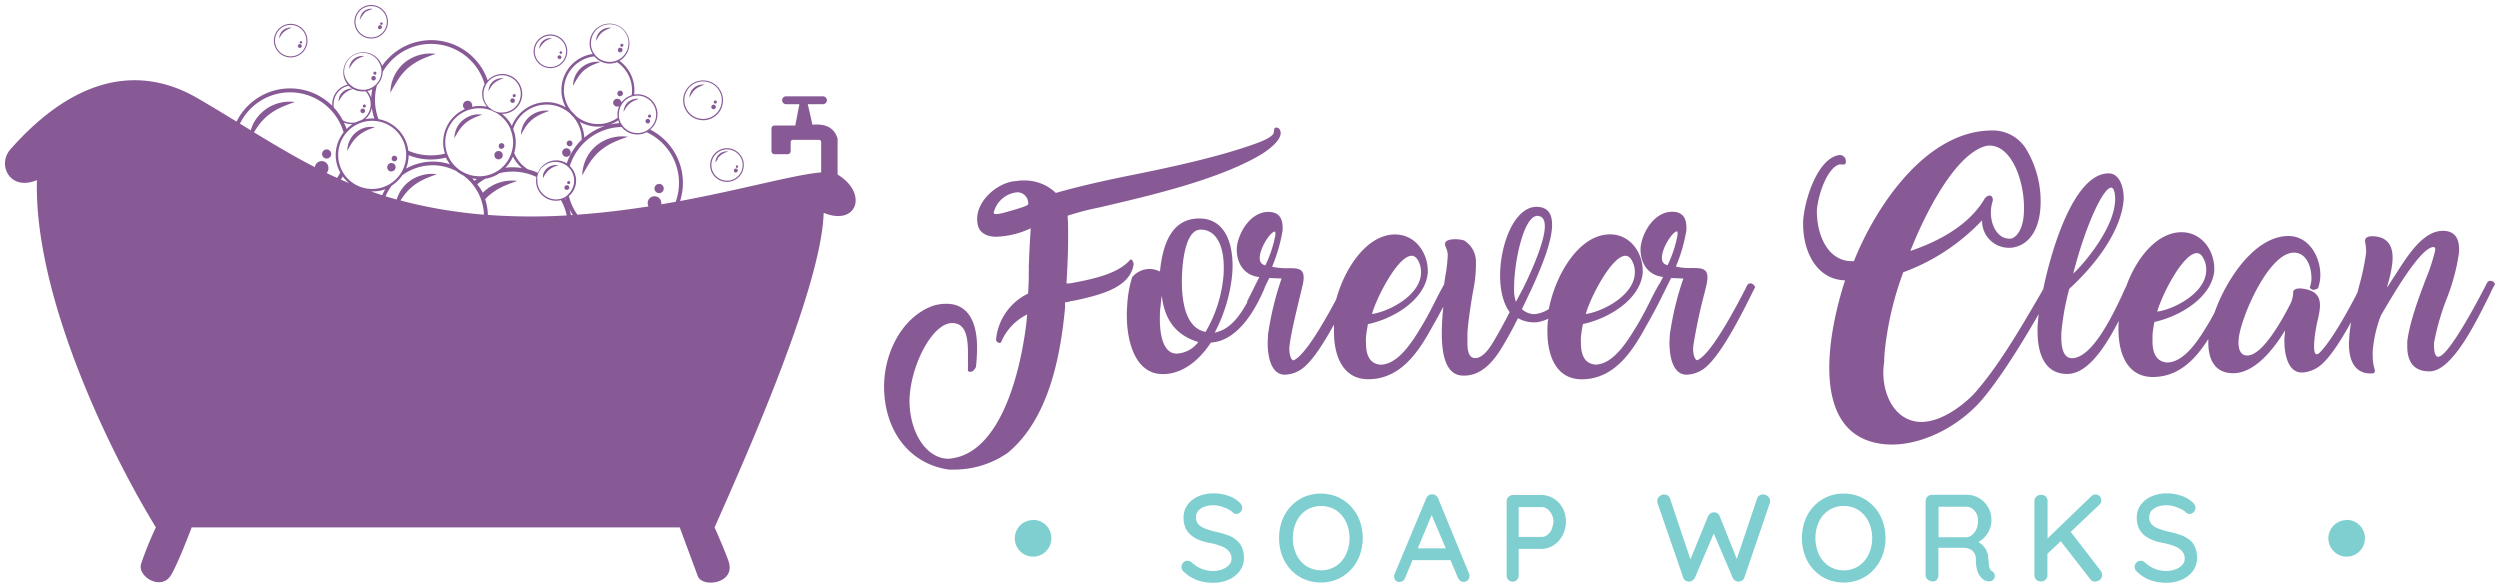 <svg viewBox="0 0 502 118" xmlns="http://www.w3.org/2000/svg" data-name="Layer 1" id="Layer_1"><defs><style>.cls-1{fill:#7fcfd0;}.cls-2{fill:#875a96;}</style></defs><path d="M400,114.69a1,1,0,0,1-.45-.5,3.58,3.58,0,0,1-.18-.83c0-.34-.09-.77-.14-1.28a3.5,3.5,0,0,0-.36-1.55,3.78,3.78,0,0,0-.91-1.19,3.31,3.31,0,0,0-.72-.5,4.36,4.36,0,0,0,1.17-.86,5.28,5.28,0,0,0,1.07-1.6,4.8,4.8,0,0,0,.4-1.9,5.06,5.06,0,0,0-.69-2.65,5,5,0,0,0-1.8-1.81,4.72,4.72,0,0,0-2.46-.66h-7a1.25,1.25,0,0,0-.9.36,1.24,1.24,0,0,0-.37.91v14.85a1.11,1.11,0,0,0,.45.91,1.62,1.62,0,0,0,1,.36,1,1,0,0,0,.82-.36,1.37,1.37,0,0,0,.3-.91V110h4.92a3.81,3.81,0,0,1,1.05.14,2.28,2.28,0,0,1,.82.42,2.08,2.08,0,0,1,.55.74,2.61,2.61,0,0,1,.19,1.06,7.93,7.93,0,0,0,.25,2.17,3.44,3.44,0,0,0,.66,1.27,3.64,3.64,0,0,0,.81.71,1.92,1.92,0,0,0,.6.19,1.56,1.56,0,0,0,.68,0,1,1,0,0,0,.56-.38,1,1,0,0,0,.21-.9A1.08,1.08,0,0,0,400,114.69Zm-3.14-8.45a3.27,3.27,0,0,1-.87,1.18,1.85,1.85,0,0,1-1.11.46h-5.62v-6.13h5.55a2.14,2.14,0,0,1,1.67.8,2.9,2.9,0,0,1,.71,2A4.11,4.11,0,0,1,396.87,106.24Zm-20.61-4.54a8.17,8.17,0,0,0-2.67-1.91,8.38,8.38,0,0,0-3.39-.68,8.26,8.26,0,0,0-3.35.68,8,8,0,0,0-2.67,1.91,8.34,8.34,0,0,0-1.74,2.84,10.43,10.43,0,0,0,0,7,8.38,8.38,0,0,0,1.74,2.85,8.08,8.08,0,0,0,2.67,1.9,8.26,8.26,0,0,0,3.35.68,8.38,8.38,0,0,0,3.39-.68,8.29,8.29,0,0,0,2.67-1.9,8.73,8.73,0,0,0,1.75-2.85,10.27,10.27,0,0,0,0-7A8.68,8.68,0,0,0,376.26,101.7Zm-1.05,9.66a5.68,5.68,0,0,1-2,2.31,5.37,5.37,0,0,1-3,.85,5.28,5.28,0,0,1-2.95-.85,5.61,5.61,0,0,1-2-2.31,8,8,0,0,1,0-6.62,5.65,5.65,0,0,1,2-2.3,5.28,5.28,0,0,1,2.95-.84,5.36,5.36,0,0,1,3,.84,5.68,5.68,0,0,1,2,2.31,7.75,7.75,0,0,1,0,6.61Zm40.6-4.56,5.78-5.48a1.13,1.13,0,0,0,.37-.82,1.27,1.27,0,0,0-.32-.82,1,1,0,0,0-.82-.39,1.31,1.31,0,0,0-1,.47l-8.66,8.36v-7.49a1.25,1.25,0,0,0-.34-.91,1.24,1.24,0,0,0-.92-.36,1.34,1.34,0,0,0-1,.36,1.21,1.21,0,0,0-.38.91v14.85a1.23,1.23,0,0,0,.36.91,1.28,1.28,0,0,0,.94.36,1.25,1.25,0,0,0,.94-.36,1.32,1.32,0,0,0,.37-.91V111.2l2.68-2.53,5.93,7.63a1.07,1.07,0,0,0,.92.48,1.58,1.58,0,0,0,1-.35,1.15,1.15,0,0,0,.44-1,1.39,1.39,0,0,0-.3-.86Zm23.88,1.62a6.32,6.32,0,0,0-1.83-1,21.83,21.83,0,0,0-2.45-.67,16.18,16.18,0,0,1-2-.61,3.41,3.41,0,0,1-1.36-.88,2,2,0,0,1-.48-1.39,2,2,0,0,1,.42-1.26,2.8,2.8,0,0,1,1.22-.84,5.17,5.17,0,0,1,1.91-.31,5.06,5.06,0,0,1,1.45.22,8.68,8.68,0,0,1,1.43.56,3.63,3.63,0,0,1,1.07.76,1,1,0,0,0,.6.2,1.11,1.11,0,0,0,.83-.39,1.2,1.2,0,0,0,.36-.83,1.51,1.51,0,0,0-.59-1.12,5.93,5.93,0,0,0-2.22-1.3,8.5,8.5,0,0,0-2.93-.49,7.59,7.59,0,0,0-3.08.6,5.16,5.16,0,0,0-2.16,1.69,4.26,4.26,0,0,0-.8,2.61,4.79,4.79,0,0,0,.37,2,4.15,4.15,0,0,0,1.07,1.45,5.91,5.91,0,0,0,1.68,1,11.68,11.68,0,0,0,2.22.62,12.57,12.57,0,0,1,2.3.66,3.7,3.7,0,0,1,1.47,1,2.16,2.16,0,0,1,.51,1.48,1.81,1.81,0,0,1-.5,1.26,3.28,3.28,0,0,1-1.33.87,4.87,4.87,0,0,1-1.82.33,6.06,6.06,0,0,1-2.43-.45,7,7,0,0,1-2-1.32,1.21,1.21,0,0,0-.75-.27,1.13,1.13,0,0,0-.87.37,1.22,1.22,0,0,0-.35.85,1.37,1.37,0,0,0,.14.58,1.26,1.26,0,0,0,.41.48,7.79,7.79,0,0,0,2.66,1.64,9.48,9.48,0,0,0,3.18.5,7.45,7.45,0,0,0,3.07-.62,5.61,5.61,0,0,0,2.23-1.74,4.22,4.22,0,0,0,.84-2.61,5.11,5.11,0,0,0-.4-2.16A3.76,3.76,0,0,0,439.69,108.42Zm-85.64-9.13a1.42,1.42,0,0,0-.75.21,1,1,0,0,0-.47.61l-4.07,12.13-3.42-8.56a1.29,1.29,0,0,0-.46-.59,1,1,0,0,0-.7-.2,1,1,0,0,0-.71.2,1.5,1.5,0,0,0-.49.59l-3.53,8.64-4.1-12.21a1.06,1.06,0,0,0-.46-.61,1.35,1.35,0,0,0-.73-.21,1.43,1.43,0,0,0-.92.36,1.18,1.18,0,0,0-.45,1,1.52,1.52,0,0,0,.07.42L338,116a1,1,0,0,0,.45.57,1.36,1.36,0,0,0,.64.22,1.3,1.3,0,0,0,.71-.2,1.41,1.41,0,0,0,.54-.59l3.79-8.88,3.79,8.88a1.25,1.25,0,0,0,.52.59,1.34,1.34,0,0,0,.7.2,1.44,1.44,0,0,0,.67-.22,1.07,1.07,0,0,0,.45-.57l5.09-14.91a1.59,1.59,0,0,0,.08-.42,1.19,1.19,0,0,0-.43-1A1.37,1.37,0,0,0,354.05,99.29Zm-82.78,2.41a8,8,0,0,0-2.67-1.91,8.69,8.69,0,0,0-6.74,0,8.07,8.07,0,0,0-2.67,1.91,8.66,8.66,0,0,0-1.74,2.84,10.43,10.43,0,0,0,0,7,8.71,8.71,0,0,0,1.74,2.85,8.19,8.19,0,0,0,2.67,1.9,8.69,8.69,0,0,0,6.74,0,8.08,8.08,0,0,0,2.67-1.9,8.75,8.75,0,0,0,1.76-2.85,10.27,10.27,0,0,0,0-7A8.71,8.71,0,0,0,271.27,101.7Zm-1,9.66a5.78,5.78,0,0,1-2,2.31,5.61,5.61,0,0,1-5.94,0,5.66,5.66,0,0,1-2-2.31,8,8,0,0,1,0-6.62,5.7,5.7,0,0,1,2-2.3,5.67,5.67,0,0,1,5.94,0,5.78,5.78,0,0,1,2,2.31,7.85,7.85,0,0,1,0,6.61Zm-22-2.94a6.13,6.13,0,0,0-1.82-1,21.83,21.83,0,0,0-2.45-.67,16.37,16.37,0,0,1-2-.61,3.49,3.49,0,0,1-1.36-.88,2,2,0,0,1-.48-1.39,2,2,0,0,1,.42-1.26,2.8,2.8,0,0,1,1.22-.84,5.22,5.22,0,0,1,1.92-.31,5.11,5.11,0,0,1,1.45.22,9,9,0,0,1,1.43.56,3.76,3.76,0,0,1,1.07.76.92.92,0,0,0,.59.2,1.11,1.11,0,0,0,.84-.39,1.2,1.2,0,0,0,.36-.83,1.49,1.49,0,0,0-.6-1.12,5.89,5.89,0,0,0-2.21-1.3,8.54,8.54,0,0,0-2.93-.49,7.6,7.6,0,0,0-3.09.6,5.16,5.16,0,0,0-2.16,1.69,4.33,4.33,0,0,0-.8,2.61,4.79,4.79,0,0,0,.38,2,4,4,0,0,0,1.07,1.45,5.85,5.85,0,0,0,1.67,1,11.79,11.79,0,0,0,2.23.62,13.05,13.05,0,0,1,2.3.66,3.7,3.7,0,0,1,1.47,1,2.21,2.21,0,0,1,.5,1.48,1.8,1.8,0,0,1-.49,1.26,3.35,3.35,0,0,1-1.33.87,5,5,0,0,1-1.83.33,6,6,0,0,1-2.42-.45,7.13,7.13,0,0,1-2-1.32,1.19,1.19,0,0,0-.75-.27,1.16,1.16,0,0,0-.87.37,1.21,1.21,0,0,0-.34.85,1.36,1.36,0,0,0,.13.58,1.26,1.26,0,0,0,.41.48,8,8,0,0,0,2.66,1.64,9.49,9.49,0,0,0,3.19.5,7.48,7.48,0,0,0,3.07-.62,5.51,5.51,0,0,0,2.22-1.74,4.23,4.23,0,0,0,.85-2.61,5.27,5.27,0,0,0-.4-2.16A3.88,3.88,0,0,0,248.21,108.42Zm40.53-8.31a1.27,1.27,0,0,0-.48-.63,1.23,1.23,0,0,0-.69-.22,1.15,1.15,0,0,0-.74.2,1.41,1.41,0,0,0-.51.65L280,115.36a1.25,1.25,0,0,0-.07.4,1.22,1.22,0,0,0,.29.78,1,1,0,0,0,.82.31,1.11,1.11,0,0,0,.68-.22,1.43,1.43,0,0,0,.44-.62l1.47-3.53h7.63l1.49,3.53a1.45,1.45,0,0,0,.46.6,1.11,1.11,0,0,0,.69.24,1.18,1.18,0,0,0,1.17-1.22,1.43,1.43,0,0,0-.1-.49Zm-4.1,10,2.79-6.69,2.83,6.69Zm27.29-10a4.47,4.47,0,0,0-2.43-.71h-5.75a1.25,1.25,0,0,0-.89.36,1.21,1.21,0,0,0-.38.91v14.85a1.3,1.3,0,0,0,.34.91,1.12,1.12,0,0,0,.86.36,1.15,1.15,0,0,0,.88-.36,1.25,1.25,0,0,0,.34-.91v-5.31h4.6a4.34,4.34,0,0,0,2.43-.74,5.29,5.29,0,0,0,1.79-2,5.94,5.94,0,0,0,0-5.48A5.17,5.17,0,0,0,311.93,100.07Zm-.38,6.17a3.21,3.21,0,0,1-.87,1.12,1.87,1.87,0,0,1-1.18.42h-4.6v-6h4.6a1.86,1.86,0,0,1,1.18.41,3.14,3.14,0,0,1,.87,1.08,3.3,3.3,0,0,1,.33,1.49A3.48,3.48,0,0,1,311.55,106.24Zm-104.16-1.85a3.67,3.67,0,1,0,3.67,3.67A3.67,3.67,0,0,0,207.39,104.39Zm263.77,0a3.67,3.67,0,1,0,3.67,3.67A3.67,3.67,0,0,0,471.16,104.39Z" class="cls-1"></path><path d="M500.09,56.38c-.5,0-.65.32-.87.76l-.14.29a.53.53,0,0,0-.11.21c-1.09,2.11-7.29,14-9.39,14-.8,0-.87-1.81-.83-2.79a50.23,50.23,0,0,1,2.35-8.37,41.29,41.29,0,0,0,2.65-9.6c.22-2.61-.54-4.53-3.23-4.53-3.84,0-6.85,4.6-9.42,8.66-.65.94-1.2,1.92-1.78,2.72.08-.44.22-.91.37-1.45a22,22,0,0,0,.72-3.84c.18-2.39-.47-5-4.13-5-.69,0-1.34.22-1.38.87a6.17,6.17,0,0,0,.07.62,8.15,8.15,0,0,1,.15,1.81,50.32,50.32,0,0,1-1.38,6.59c-.11.43-.22.87-.34,1.32l-.39.82c-1.89,3.59-4.89,9-7.25,11.37-1.81,1.64-.87-4.05-.69-5,.25-1.56.91-3.44.76-5s-1.09-2.68-3.95-2.93c-.72,0-1.48.21-1.41.87a5.74,5.74,0,0,1-.51,2.13c-1.81,3.55-5.66,10.47-8.7,10.47-1.7,0-1.85-1.88-1.74-3.26.36-4.24,6-17.39,11.09-17.39,2.65,0,3.63,3.08,3.52,5.55a7.3,7.3,0,0,1-.33,1.48,1,1,0,0,0,.76.44,2,2,0,0,0,.91-.33l0,0a8.66,8.66,0,0,0,.43-2c.29-4-2.14-8.48-6.38-8.48-6.58,0-12.34,8.33-14.85,15.39-.34.64-.69,1.29-1.07,1.93v0c-1.85,3.08-4.75,8-8.44,8.08-2.36-.18-2.94-2.21-2.94-4.31,0-.36,0-.84,0-1.2a21.31,21.31,0,0,1,.4-2.64c4.89-1.05,11.41-4.75,12-10.18.22-3.84-2.32-7.83-6.56-7.83-4.86,0-9,5-11.13,10.89-.25.49-.55,1.13-.87,1.87C424,63.77,420,71.92,416.05,71.92c-1.59,0-2.14-1.81-2.14-4.13a12.53,12.53,0,0,1,.08-1.7A50.93,50.93,0,0,1,415.51,58c5-4.57,10.33-11.31,10.91-17.75.14-2.07-.58-5.44-3-5.44-6.62,0-11.19,13.9-13.15,23.28l-1.33,2.3h0C405.67,66,401,74,396.21,79.27c-3.62,3.59-9.17,7-13.48,4.71-3.59-1.85-5.08-6.92-4.39-11.23,0-.8.07-1.63.14-2.43a64,64,0,0,1,3.7-15.65A41.21,41.21,0,0,0,398,44.24a5.39,5.39,0,0,0,6.38,5.43c3.48-.72,5.18-4.12,5.36-8.33a20.35,20.35,0,0,0-3-11.59,7.85,7.85,0,0,0-6.71-3.55c-13.3,0-23.41,15.32-27.76,26.23-5.08.32-7.54-5.07-7.44-10.36.37-3.55,2.29-8.59,4.61-9.06h.29a1.56,1.56,0,0,0,.58,0c.18,0,.36-.18.33-.55a1.22,1.22,0,0,0-1.49-1.3c-4,.76-6.64,8.22-7.07,13-.25,6.3,2.72,12,8.41,12.13-3.84,11.85-6.81,31.05,7.47,32.86,6.63.84,14.9-2.9,20.12-9,3.91-4.69,8-11.38,11.3-17.09-.07.55-.13,1-.16,1.48v0a15.82,15.82,0,0,0-.08,2c0,4.13,1.24,8.55,5.95,8.55,4.09,0,7.58-5.28,10.36-10.66a16.57,16.57,0,0,0-.06,1.71c0,5,1.85,9.56,6.89,9.56,5.32,0,8.69-3.74,11.15-7.62,0,.25,0,.51,0,.7,0,3.3,1.23,6.16,5,6.16,4.06,0,7.79-4.27,10.4-8.58a2.82,2.82,0,0,0,0,.36c-.37,2.43-.08,8.08,3.37,8.08a6.32,6.32,0,0,0,3.73-1.42c2-1.62,4.24-5.2,6.18-8.72-.17,1-.3,2-.37,2.86,0,.5-.08,1-.08,1.48,0,3,.91,6,4.43,6,.47,0,.79-.11.79-.51a1.57,1.57,0,0,0-.1-.5,8.8,8.8,0,0,1-.33-2.5,11,11,0,0,1,0-1.13,25.85,25.85,0,0,1,1.63-7h0l.58-1v0c2-3.36,7.43-12.75,10-12.75.26,0,.36.18.33.65A38.89,38.89,0,0,1,487.12,56c-1.45,3.77-3.3,8.84-3.74,12.57,0,.32,0,.76,0,1,0,2.86,1.12,5,4.46,5,4.49,0,9.17-9.53,12-15.21A24.1,24.1,0,0,1,501,57.06,1,1,0,0,0,500.09,56.38Zm-58.95-5.55c.47,0,.94.33,1.31,1.05a4.79,4.79,0,0,1,.54,2.76c-.36,4.35-6.56,7.5-9.82,7.93C434,59.46,438.31,50.83,441.14,50.83ZM423.92,37.68c.72,0,.9,1.85.76,3.08-.51,5.51-6.38,12.39-8.37,14.17C418.81,45.11,422.36,37.68,423.92,37.68Zm-25-8.4c5-.69,7.83,7.43,7.47,13.51-.11,2.61-1.06,4.64-2.5,5.11-2.65.33-4.35-2.64-4.1-5.91a9.19,9.19,0,0,1,.29-1.44c.33-.91-.4-1.92-1.49-.77-3.15,5.44-9.31,8.7-15,10.62C387.48,40.65,393.38,30.51,398.93,29.28ZM351.53,56.9c-.54,0-.69.33-.91.8h0l-.11.25c-2.1,4.06-7,13.33-9.71,14.38-.51-.07-.91-1.27-.8-2.79a108,108,0,0,1,2.25-10.65l.36-1.48a9.48,9.48,0,0,0,.22-1.23c.22-2.32-1.09-2.36-3.08-2.36a12.88,12.88,0,0,1-3.23-.29,32.65,32.65,0,0,0,2.1-7.24c.15-2.5-.72-3.77-2.86-3.77-3.44,0-5.87,3.84-6.31,6.95-.25,2.94,1.2,5.8,4.5,6.13l-.74,1.45-.07,0c-.36.69-.94,1.7-1.3,2.43-.8,1.59-1.81,3.66-3,5.65v0c-1.85,3.08-4.75,8-8.45,8.08-2.36-.18-2.94-2.21-2.94-4.31a11.83,11.83,0,0,1,0-1.19,26.11,26.11,0,0,1,.4-2.65c4.89-1,11.42-4.74,12-10.18.22-3.84-2.32-7.82-6.56-7.82-6,0-10.82,7.62-12.29,15a6.81,6.81,0,0,1-2,.87,5,5,0,0,1-1,.15,3.83,3.83,0,0,1-2.4-1l2-4.2c2.07-4.53,4.06-9.49,4.06-12.75,0-2.07-.76-3.45-2.83-3.59-4.56-.33-7.61,7.28-7.61,13.8,0,2.86.62,5.62,1.92,7.32-1.3,2.57-2.42,4.56-3.37,6.12-.79,1.34-2.17,3.26-3.69,3.12-1.24-.11-1.42-1.67-1.42-3.08,0-.58,0-1.16,0-1.6,0-.1,0-.25,0-.36.19-2.75.77-6.3,1.13-8.4a25.8,25.8,0,0,0,.58-5.8,5,5,0,0,0-2.39-4.38,6.43,6.43,0,0,0-2.65-.18c-.65.11-1.23.36-1.16,1a1.21,1.21,0,0,0,.14.51,4.31,4.31,0,0,1,.4,1.52,29.82,29.82,0,0,1-.5,4.38c-.08.5-.15,1-.23,1.57-.36.68-.94,1.7-1.3,2.42-.8,1.59-1.81,3.66-3,5.65v0c-1.85,3.08-4.75,8-8.45,8.08-2.36-.18-2.94-2.21-2.94-4.31a11.83,11.83,0,0,1,0-1.19,26.11,26.11,0,0,1,.4-2.65c4.89-1,11.42-4.74,12-10.18.22-3.84-2.32-7.82-6.56-7.82-5.46,0-10,6.36-11.84,13.08-2.42,4.53-6.3,11.31-8.57,12.2-.51-.07-.91-1.27-.8-2.79.29-2.64,1.42-7.17,2.25-10.65l.36-1.48a9.48,9.48,0,0,0,.22-1.23c.22-2.32-1.09-2.36-3.08-2.36a12.88,12.88,0,0,1-3.23-.29,32.65,32.65,0,0,0,2.1-7.24c.15-2.5-.72-3.77-2.86-3.77-3.44,0-5.87,3.84-6.31,6.95-.25,2.94,1.2,5.8,4.5,6.13l-2.5,5,.12,0c-1.61,2.91-3.5,5.54-6.58,6.16a31.68,31.68,0,0,0,3.48-11.37v0a19.27,19.27,0,0,0,.11-2.06c0-5.33-2-9.49-6.67-9.49-5.77,0-7.4,5.54-7.91,10.65A5.35,5.35,0,0,0,231,54a4.63,4.63,0,0,0-3.66,1.66,22.35,22.35,0,0,0-1,5.76,18.36,18.36,0,0,0-.07,2c0,5.18,1.7,11.7,7.21,11.7,3.88,0,7.21-2.61,9.68-6.34,5.62-.32,9.17-7.13,10.8-11,0,0,0-.07,0-.11l.92-1.85,2.46.11a60.3,60.3,0,0,0-2.72,11.27c0,.51-.07,1.09-.07,1.63,0,3.37.94,6.41,3.44,6.41a6.22,6.22,0,0,0,3.74-1.41c2-1.61,4.2-5.16,6.13-8.65,0,.48,0,.94,0,1.4,0,5,1.85,9.57,6.89,9.57,6.74,0,10.37-6,12.94-10.69.77-1.33,1.49-2.67,2.13-3.89-.18,1.79-.31,3.62-.31,5.34,0,4.64.94,8.44,4.24,8.51,3.84.15,6.34-3.11,8.05-6,.87-1.48,2-3.44,3-5.54a6.47,6.47,0,0,0,4,.8,8.56,8.56,0,0,0,2.08-.67c0,.23-.07.47-.09.7v0a17.24,17.24,0,0,0-.07,1.88c0,5,1.85,9.57,6.89,9.57,6.74,0,10.37-6,12.94-10.69.91-1.58,1.75-3.15,2.47-4.54h0c.83-1.63,1.7-3.44,2.54-5.11l2.46.11a60.3,60.3,0,0,0-2.72,11.27c0,.51-.07,1.09-.07,1.63,0,3.37.94,6.41,3.44,6.41a6.25,6.25,0,0,0,3.74-1.41c3.4-2.79,7.65-11.41,9.64-15.43l.4-.77C352.18,57.19,351.89,56.9,351.53,56.9Zm-25.12-5.54c.47,0,.94.32,1.3,1a4.76,4.76,0,0,1,.54,2.75c-.36,4.35-6.56,7.5-9.82,7.94C319.23,60,323.58,51.36,326.41,51.36Zm-42.94,0c.48,0,.95.32,1.31,1a4.76,4.76,0,0,1,.54,2.75c-.36,4.35-6.56,7.5-9.82,7.94C276.3,60,280.65,51.36,283.47,51.36ZM236.27,71c-2.54,0-3.37-3.34-3.37-6.92,0-.73,0-1.49.1-2.25s.15-1.67.29-2.43c.51,4.42,2.51,7.83,7.33,9.28A5.74,5.74,0,0,1,236.27,71Zm5.83-4.35c-4-.76-4.78-6-4.78-10.07,0-1.16.07-2.25.14-3.12.37-3.87,1.38-7.35,3.63-7.35,3.22,0,4.64,3.37,4.64,7.53a17.42,17.42,0,0,1-.07,1.89A26.77,26.77,0,0,1,242.1,66.61Zm12-13.37c-.94-.18-1.23-.87-1.13-1.77.19-2.07,2.22-5,3-5,.14,0,.14.22.11.76A24.1,24.1,0,0,1,254.11,53.24ZM304.4,60.6a7.76,7.76,0,0,1-.37-2.87c0-5.43,2.11-15.1,5-14.34.84.18,1.17.9,1.17,2.06,0,2.94-2.54,8.77-4.32,12.36Zm30.46-7.36c-.95-.18-1.24-.87-1.13-1.77.18-2.07,2.21-5,3-5,.15,0,.15.22.11.76A23.74,23.74,0,0,1,334.86,53.24Zm-108.1-.87c-2.54,2.68-7.36,3.7-11.89,4.53h0s-.18,0-.25,0a2.87,2.87,0,0,1-.47,0c.36-5.72.33-8.62.33-10.47,0-2.06-.08-2.57-.11-3.11a54.57,54.57,0,0,1,6.41-1.67l1.81-.43c9-2.1,22.52-5.33,30.67-10.22,1.09-.65,4.71-3.15,3.74-4.93a.76.76,0,0,0-.87-.43h0c-.29.11-.29.32-.29.54a4.39,4.39,0,0,1-.11.58c-.4,1-3.37,2-4.17,2.28h0c-6.89,2.43-15.73,4.39-23.71,6-5.47,1.09-11,2.32-15.84,3.7a9,9,0,0,0-6.41-2.5c-.37,0-.84,0-1.2.07a4.85,4.85,0,0,1-.72.07c-3.56.44-7.47,3.92-7.47,7.58a4.94,4.94,0,0,0,.14,1.23c.33,1.63,1.92,2.35,3.7,2.35a17.49,17.49,0,0,0,6.92-1.7c-.14,2.21-.25,4.17-.32,5.9,0,.62-.07,1.24-.07,1.85a5.63,5.63,0,0,1,0,.84c0,.18,0,.57,0,.76,0,1.3-.07,2.57-.14,3.76A11.44,11.44,0,0,0,200,68.24c.07.43.68.83,1,.51a11,11,0,0,1,5.19-5.58l.07,0q-.27,3.1-.87,6.31c-1.74,9.6-6,22.06-15,22.64-4.53-.11-7.76-5.44-7.76-11.7a18.09,18.09,0,0,1,.22-2.54c1-6.52,5-13.26,8.52-13,2.71.11,3,3.26,3,6.16,0,.18,0,.33,0,.47v2.32a5.29,5.29,0,0,0,0,.69c.33.18,1,.4,1.6-.83v0a34.06,34.06,0,0,0,.22-4c0-4.67-1.6-8.69-6.13-8.69a8.91,8.91,0,0,0-2.79.43c-6.09,2.25-9.72,9.28-9.75,16.16,0,8.62,4.86,15.54,13,16.7H192a18.82,18.82,0,0,0,10.37-3.37c8.16-6.77,10.55-19.16,11.49-29.09h0v-.14s0-.11,0-.18v-.8a3.33,3.33,0,0,0,1.05-.22l1.06-.18c5.54-1.2,11-2.72,11.67-7.28C227.55,52.59,227.26,51.65,226.76,52.37ZM206.46,41c0,.25-1.2.65-2.65,1.08l-.61.18c-1.71.51-3.63,1.06-3.67.48a5.37,5.37,0,0,1,4.75-4.13A2.2,2.2,0,0,1,206.46,41ZM143.63,20.81a.32.32,0,0,0,.31-.32.31.31,0,0,0-.31-.31.31.31,0,0,0-.31.31A.31.31,0,0,0,143.63,20.81Zm-.34,1.13a.47.47,0,0,0,.46-.46.46.46,0,0,0-.46-.46.45.45,0,0,0-.46.46A.46.46,0,0,0,143.29,21.94ZM58.37,11.53A3.37,3.37,0,1,0,55,8.16,3.37,3.37,0,0,0,58.37,11.53Zm0-6.52a3.15,3.15,0,1,1-3.15,3.15A3.15,3.15,0,0,1,58.37,5Zm81.25,12.93a3.66,3.66,0,0,1,.86-.54,8.88,8.88,0,0,1,1-.4,2.77,2.77,0,0,0-1.11.08,2.69,2.69,0,0,0-1,.53,2.53,2.53,0,0,0-.68.91,2.48,2.48,0,0,0-.25,1.09,7.42,7.42,0,0,1,.54-.92A3.46,3.46,0,0,1,139.62,17.94ZM57.08,6.35a3.46,3.46,0,0,1,.71-.46,6.83,6.83,0,0,1,.83-.33,2.1,2.1,0,0,0-.93.07,2.23,2.23,0,0,0-.85.44,2.12,2.12,0,0,0-.57.76,2.09,2.09,0,0,0-.21.91c.15-.27.29-.53.45-.77A3.07,3.07,0,0,1,57.08,6.35Zm73,18.44a.46.46,0,0,0,0-.92.46.46,0,1,0,0,.92ZM148,33.72a.27.27,0,0,0,0-.53.26.26,0,0,0-.25.26A.26.26,0,0,0,148,33.72ZM126.16,20.46a2.48,2.48,0,0,0-.69.92,2.71,2.71,0,0,0-.25,1.08c.18-.33.35-.63.54-.92a5,5,0,0,1,.46-.55l.22-.2a4,4,0,0,1,.54-.38l.31-.16c.31-.15.65-.27,1-.4a2.8,2.8,0,0,0-1.11.08l0,0a2.18,2.18,0,0,0-.59.25A1.7,1.7,0,0,0,126.16,20.46Zm-16.89-12A2.79,2.79,0,0,1,110,8c.26-.12.54-.23.83-.33a2.2,2.2,0,0,0-.92.06,2.37,2.37,0,0,0-.86.45,2,2,0,0,0-.57.76,2.24,2.24,0,0,0-.21.91,8.24,8.24,0,0,1,.46-.77A3,3,0,0,1,109.27,8.5Zm38.48,26.16a.39.39,0,1,0-.38-.38A.38.38,0,0,0,147.75,34.66Zm-17.31-11a.31.31,0,1,0-.31-.31A.31.31,0,0,0,130.44,23.66Zm-70.3-14a.39.39,0,1,0,0-.77.39.39,0,0,0,0,.77Zm13.1-7.13A3.46,3.46,0,0,1,74,2.1c.26-.12.54-.22.83-.33a2.2,2.2,0,0,0-.92.07,2.16,2.16,0,0,0-.85.44,2.07,2.07,0,0,0-.58.77,2.37,2.37,0,0,0-.21.91,7.28,7.28,0,0,1,.46-.78A3.31,3.31,0,0,1,73.24,2.56Zm39.38,8.33a.26.26,0,0,0,0-.52.26.26,0,0,0,0,.52Zm-36.31-5a.38.38,0,0,0,.38-.38.39.39,0,0,0-.38-.39.4.4,0,0,0-.39.39A.39.39,0,0,0,76.31,5.9Zm67.81,26a3.36,3.36,0,0,1,.57-.62,3.46,3.46,0,0,1,.71-.46c.26-.13.54-.22.83-.33a2.26,2.26,0,0,0-.93.07,2.12,2.12,0,0,0-.84.44,2,2,0,0,0-.58.76,2.24,2.24,0,0,0-.21.91C143.82,32.44,144,32.18,144.12,31.94Zm-1.52,1.19A3.38,3.38,0,1,0,146,29.76,3.38,3.38,0,0,0,142.6,33.13ZM146,30a3.14,3.14,0,1,1-3.15,3.14A3.14,3.14,0,0,1,146,30Zm-4.82-5.85a4,4,0,1,0-4-4A4,4,0,0,0,141.16,24.14Zm0-7.79a3.76,3.76,0,1,1-3.76,3.75A3.76,3.76,0,0,1,141.16,16.35ZM76.59,5a.26.26,0,0,0,.26-.26.26.26,0,0,0-.26-.26.26.26,0,0,0-.26.26A.25.25,0,0,0,76.59,5Zm35.75,6.89a.39.39,0,1,0-.39-.39A.38.38,0,0,0,112.34,11.84ZM60.42,8.74a.26.26,0,0,0,.27-.26.27.27,0,0,0-.53,0A.26.26,0,0,0,60.42,8.74Zm14.11-1a3.37,3.37,0,1,0-3.37-3.37A3.37,3.37,0,0,0,74.53,7.74Zm0-6.52a3.15,3.15,0,1,1-3.15,3.15A3.15,3.15,0,0,1,74.53,1.22Zm36,12.46a3.38,3.38,0,1,0-3.38-3.37A3.37,3.37,0,0,0,110.56,13.68Zm0-6.52a3.15,3.15,0,1,1-3.15,3.15A3.15,3.15,0,0,1,110.56,7.16ZM72.84,22.72a.46.46,0,1,0-.46-.46A.45.45,0,0,0,72.84,22.72ZM65.58,30a.92.92,0,1,0,.93.92A.92.92,0,0,0,65.58,30ZM79.2,32.39a.56.56,0,1,0,0-1.12.56.56,0,1,0,0,1.12ZM75,16.17a.44.44,0,0,0,.25-.08.46.46,0,0,0,.21-.38.5.5,0,0,0,0-.12.47.47,0,0,0-.44-.34.46.46,0,0,0,0,.92ZM75.28,15a.31.31,0,1,0-.31-.31A.31.31,0,0,0,75.28,15Zm3.31,19.41a.84.84,0,1,0-.83-.84A.84.84,0,0,0,78.59,34.45ZM71.3,12.19a3.72,3.72,0,0,1,.85-.54c.31-.15.64-.27,1-.4a2.79,2.79,0,0,0-1.11.08,2.65,2.65,0,0,0-1,.53,2.42,2.42,0,0,0-.68.91,2.55,2.55,0,0,0-.25,1.08,8.08,8.08,0,0,1,.54-.91A3.74,3.74,0,0,1,71.3,12.19Zm1.87,9.41a.31.31,0,1,0-.31-.31A.31.31,0,0,0,73.17,21.6Zm49.56,6.09a8,8,0,0,0-3,1.57A7.74,7.74,0,0,0,117.65,32a8,8,0,0,0-.73,3.24,29.73,29.73,0,0,1,1.61-2.75,11.6,11.6,0,0,1,2-2.23,12.07,12.07,0,0,1,2.54-1.62c.93-.44,1.92-.8,3-1.18A8.2,8.2,0,0,0,122.73,27.69Zm9.72,9.24a.93.93,0,1,0,0,1.85.93.93,0,0,0,0-1.85Zm35.74-1.88V27.84c-.66-2.2-2.41-3.05-5.05-2.79l-.94-4.13h3.05a.79.79,0,0,0,0-1.58h-7.41a.79.79,0,1,0,0,1.58h2.68l-.83,4.28h-4.16a.63.63,0,0,0-.62.63v4.51a.62.62,0,0,0,.62.62h2.61a.62.62,0,0,0,.63-.62V28.52a.44.44,0,0,1,.44-.44h5.24a.44.44,0,0,1,.44.44v6.1c-5.19.41-15.51,3.36-28.33,5.75a12,12,0,0,0-6-14.35A4,4,0,0,0,128,18.93a4.91,4.91,0,0,0-.67.05,6.54,6.54,0,0,0,.06-.89,7.3,7.3,0,0,0-3-5.88,4,4,0,1,0-6-3.51,4,4,0,0,0,.62,2.14,7.32,7.32,0,0,0-5.4,10.73,7.47,7.47,0,0,0-3.83-1.06,7.57,7.57,0,0,0-7,4.77,7.17,7.17,0,0,0-2-2.42h.08a4,4,0,1,0,0-8,4,4,0,0,0-2.93,1.28,12,12,0,0,0-21.2-2.92A4,4,0,1,0,69.82,17a4,4,0,0,0-3.11,3.91c0,.11,0,.22,0,.33A12,12,0,0,0,47.5,24.42c-2.52-1.54-5.12-3.13-7.87-4.72C28.39,13.19,15.39,14.92,2.08,30-.63,33.1,2,38.47,7.42,36.16,6.79,58.52,21,89,31.3,105.9a68.58,68.58,0,0,0-3,7.41c-.61,2.55,4,5.27,5.95,2.31,1.43-2.23,4.24-9.72,4.24-9.72h98l3.63,9.8c.94,2.39,7.54,1.48,6.23-2.81-.56-1.8-2.86-7-2.86-7,6.9-15.51,21.48-48.49,21.9-63.16C172.07,45.5,174.41,38.83,168.19,35.05ZM128,19.2a3.76,3.76,0,0,1,2.35,6.69,4.11,4.11,0,0,1-.83.51,3.66,3.66,0,0,1-1.52.32,3.77,3.77,0,0,1-2.76-1.21,3.86,3.86,0,0,1-.57-.8,3.74,3.74,0,0,1-.29-.72,3.12,3.12,0,0,1-.11-.53,4.07,4.07,0,0,1,0-.5,3.76,3.76,0,0,1,2.52-3.55,3.18,3.18,0,0,1,.53-.14A3.35,3.35,0,0,1,128,19.2Zm-3.63,5.53a11.34,11.34,0,0,0-2,.3,7,7,0,0,0,1.78-.87A4.84,4.84,0,0,0,124.35,24.73Zm-5.7-16A3.77,3.77,0,1,1,124.16,12a4.72,4.72,0,0,1-.56.24,3.85,3.85,0,0,1-1.19.19,3.76,3.76,0,0,1-2.74-1.19,4.14,4.14,0,0,1-.37-.46A3.74,3.74,0,0,1,118.65,8.7Zm-5.43,9.39a6.82,6.82,0,0,1,6.11-6.79,4,4,0,0,0,4.56,1.15,6.82,6.82,0,0,1,3,5.64,6.9,6.9,0,0,1-.07,1,3.93,3.93,0,0,0-2.06,1.46.84.84,0,0,0-1.67,0,.83.83,0,0,0,.83.83.88.88,0,0,0,.4-.1,3.94,3.94,0,0,0-.36,1.65,3.82,3.82,0,0,0,.06.68,6.81,6.81,0,0,1-8.43-.4,7.07,7.07,0,0,0-.81-.83A6.84,6.84,0,0,1,113.22,18.09Zm8.32,7.16a11.83,11.83,0,0,0-4.23,2.36,7.49,7.49,0,0,0-.93-3.19,7.39,7.39,0,0,0,5.16.83ZM109.77,21a7,7,0,0,1,4.72,1.82,7.82,7.82,0,0,0,.63.66h0a7,7,0,0,1,1.69,4.56,11.94,11.94,0,0,0-3,4.76,4,4,0,0,0-5.81,1.9A11.58,11.58,0,0,0,106,34a6.93,6.93,0,0,1-2.75-3.27,7.38,7.38,0,0,0,.31-2.11,7.1,7.1,0,0,0-.52-2.7A7.06,7.06,0,0,1,109.77,21Zm-5,12.74a11.88,11.88,0,0,0-1.9-.15,10.7,10.7,0,0,0-1.39.09A7.37,7.37,0,0,0,103,31.44,7.32,7.32,0,0,0,104.82,33.76Zm-2.3-7.82a6.22,6.22,0,0,1,.31.89,6.76,6.76,0,0,1,.25,1.81,6.54,6.54,0,0,1-.12,1.25,6.61,6.61,0,0,1-.24.9,6.84,6.84,0,0,1-2,3,6.76,6.76,0,0,1-4.14,1.62h-.29a6.79,6.79,0,0,1-2.13-.34,6.89,6.89,0,0,1-2.79-1.75,6.54,6.54,0,0,1-1.28-1.87,6.17,6.17,0,0,1-.3-.75,6.84,6.84,0,0,1,1.81-7.07,6.22,6.22,0,0,1,1.23-.93,6.77,6.77,0,0,1,3.46-.94,6.26,6.26,0,0,1,1.31.13,7,7,0,0,1,.79.2l.39.14h0a4.07,4.07,0,0,0,.76.36h0A6.9,6.9,0,0,1,102.52,25.94Zm-6.7,10-.5.39a5.57,5.57,0,0,0-.46-.51A7.87,7.87,0,0,0,95.82,35.94ZM90.37,33a11,11,0,0,0-8.84.86,7.5,7.5,0,0,0,.53-2.7,11.87,11.87,0,0,0,4.47.87,11.73,11.73,0,0,0,3-.39A7.7,7.7,0,0,0,90.37,33ZM98,16.41a3.7,3.7,0,0,1,2.83-1.3,3.74,3.74,0,1,1,0,7.48,3.91,3.91,0,0,1-.49,0,3.62,3.62,0,0,1-1.9-.84s0,0,0-.07l-.14,0a3.64,3.64,0,0,1-.6-.7,3.73,3.73,0,0,1-.62-2.06,3.67,3.67,0,0,1,.33-1.52A3.4,3.4,0,0,1,98,16.41Zm-21.13-2a11.19,11.19,0,0,1,20.44,2.49,4,4,0,0,0,.36,4.39.3.3,0,0,1,0,.13,7,7,0,0,0-1.38-.13,6.94,6.94,0,0,0-1.52.16.91.91,0,0,0-.88-1.21.92.92,0,0,0-.92.92.93.93,0,0,0,.38.75,7.28,7.28,0,0,0-4,8.94,11.32,11.32,0,0,1-2.75.34A11.16,11.16,0,0,1,82,30.27a7.36,7.36,0,0,0-6-6.35,11.11,11.11,0,0,1-.31-6.8A4,4,0,0,0,76.85,14.44Zm-7.76-.1a3.75,3.75,0,0,1,7.39-.85,4,4,0,0,1,.1.85,4.18,4.18,0,0,1-.07.72,3.72,3.72,0,0,1-.57,1.37h0a3.71,3.71,0,0,1-1.14,1.09,3.5,3.5,0,0,1-1.27.49,2.23,2.23,0,0,1-.36.05l-.33,0a3.72,3.72,0,0,1-2.44-.92,2,2,0,0,1-.26-.24A3.74,3.74,0,0,1,69.09,14.34Zm5.56,7.38a11.47,11.47,0,0,0,.5,2.1h-.41a7.15,7.15,0,0,0-1.4.13A4,4,0,0,0,74.65,21.72Zm-.11-2a4,4,0,0,0-.8-1.42,3.48,3.48,0,0,0,1-.37A10.54,10.54,0,0,0,74.54,19.67ZM70,17.22a3.74,3.74,0,0,0,.74.57,2.51,2.51,0,0,0-.86.1,2.62,2.62,0,0,0-1.7,1.44A2.54,2.54,0,0,0,68,20.41a7.42,7.42,0,0,1,.54-.92,3.67,3.67,0,0,1,.67-.75A3.85,3.85,0,0,1,70,18.2a8.56,8.56,0,0,1,.86-.34,3.93,3.93,0,0,0,1.93.5,4,4,0,0,0,.6-.05,3.74,3.74,0,0,1-.78,5.8,7.23,7.23,0,0,0-1.15.45,4,4,0,0,1-.78.08,3.71,3.71,0,0,1-1.84-.48A11.55,11.55,0,0,0,67,21.56,3.52,3.52,0,0,1,67,20.9,3.75,3.75,0,0,1,70,17.22Zm.83,7.69a7.38,7.38,0,0,0-1.24,1,10,10,0,0,0-.54-1.31,4,4,0,0,0,1.63.34ZM67.7,35.73c-.72-.32-1.42-.65-2.12-1a1.34,1.34,0,0,0,.37-.93,1.36,1.36,0,0,0-2.71-.23c-4.18-2.14-8.15-4.52-12.24-7,.22-.36.44-.72.67-1.05a11.26,11.26,0,0,1,2-2.23,11.93,11.93,0,0,1,2.54-1.62c.93-.45,1.92-.8,3-1.19a8.26,8.26,0,0,0-3.31.25,7.88,7.88,0,0,0-3,1.57A7.77,7.77,0,0,0,50.79,25a8.08,8.08,0,0,0-.43,1.16l-2.17-1.33A11.2,11.2,0,0,1,69,26.58a7.29,7.29,0,0,0-.68,8.07C68.13,35,67.92,35.38,67.7,35.73Zm.75.34c.13-.21.25-.42.37-.64a7.22,7.22,0,0,0,1.26,1.33C69.53,36.54,69,36.3,68.45,36.07Zm.62-1.13a8,8,0,0,1-.49-.86h0a6.84,6.84,0,0,1-.67-3,6.84,6.84,0,0,1,6.83-6.82,7.77,7.77,0,0,1,1.52.17A6.84,6.84,0,0,1,81.47,30a5.87,5.87,0,0,1,.09.94v.17a6.74,6.74,0,0,1-.79,3.2,6.84,6.84,0,0,1-2.93,2.88,6.73,6.73,0,0,1-3.1.75A6.83,6.83,0,0,1,69.07,34.94Zm7.67,4.25c-.77-.24-1.52-.5-2.27-.76h.27A7.14,7.14,0,0,0,77.36,38,12,12,0,0,0,76.74,39.19Zm16,3.45a93.77,93.77,0,0,1-12.31-2.38c.13-.22.27-.43.42-.64a10.43,10.43,0,0,1,1.85-2.06A10.83,10.83,0,0,1,85,36.07c.85-.41,1.76-.74,2.72-1.09a7.51,7.51,0,0,0-3.05.22,7.34,7.34,0,0,0-2.78,1.45A7,7,0,0,0,80,39.16a6.14,6.14,0,0,0-.34.9c-.76-.21-1.51-.42-2.24-.65a9.85,9.85,0,0,1,1.26-2.15,7.32,7.32,0,0,0,2.09-2.06,10.28,10.28,0,0,1,10.89-.83,7.18,7.18,0,0,0,1.37.86h0a10.49,10.49,0,0,1,1.69,1.57c.17.21.34.42.5.64a10.31,10.31,0,0,1,1.1,1.91,10.15,10.15,0,0,1,.48,1.34,10.64,10.64,0,0,1,.38,2.41C95.73,43,94.24,42.83,92.74,42.64Zm5.23.52A11.17,11.17,0,0,0,97.42,40a10.65,10.65,0,0,1,.91-.87,12.77,12.77,0,0,1,2.54-1.62c.93-.44,1.92-.8,3-1.18a8.25,8.25,0,0,0-3.31.24,8.16,8.16,0,0,0-3,1.57,8.08,8.08,0,0,0-.6.57A10.64,10.64,0,0,0,95.83,37a10.73,10.73,0,0,1,1.62-1.1,7.26,7.26,0,0,0,2.84-1.12,10.83,10.83,0,0,1,2.63-.32,11.18,11.18,0,0,1,4.8,1.08,3.94,3.94,0,0,0-.08.77,4,4,0,0,0,4,4,3.86,3.86,0,0,0,1-.13,11.32,11.32,0,0,1,1.16,3.08A122.26,122.26,0,0,1,98,43.16Zm15.49-3.27.09,0,.12.44A3,3,0,0,0,113.46,39.89Zm0-.31-.15.07a3.37,3.37,0,0,1-.77.28,3.66,3.66,0,0,1-.88.11,3.77,3.77,0,0,1-3.76-3.77,4.48,4.48,0,0,1,0-.64,1.42,1.42,0,0,1,0-.22,2.77,2.77,0,0,1,.15-.49l0-.08a3.76,3.76,0,0,1,5.48-1.75,3.2,3.2,0,0,1,.55.42l.13.13.22.24a3.76,3.76,0,0,1-.39,5.19A3.86,3.86,0,0,1,113.48,39.58Zm1.19,3.62c-.08-.4-.18-.79-.29-1.18a10.06,10.06,0,0,0,.66,1.15Zm21-2.67-2.86.5a1,1,0,0,0,0-.25,1.37,1.37,0,0,0-2.74,0,1.4,1.4,0,0,0,.18.67c-4.56.71-9.36,1.3-14.29,1.66a11,11,0,0,1-1.71-3.74,4,4,0,0,0,1.45-3.1,4,4,0,0,0-.93-2.57q-.15-.18-.33-.36a0,0,0,0,1,0,0,11.11,11.11,0,0,1,2.23-4c.19-.22.39-.44.6-.64a11.07,11.07,0,0,1,7.57-3.2A4,4,0,0,0,128,27a3.94,3.94,0,0,0,1.84-.45,11.21,11.21,0,0,1,5.83,14Zm-24.78-7.28a2.78,2.78,0,0,0-1,.52,2.57,2.57,0,0,0-.69.92,2,2,0,0,0-.14.38,1.33,1.33,0,0,0,0,.19c0,.1,0,.21,0,.31s0,.14,0,.21.07-.14.11-.2l.12-.22c0-.1.11-.18.16-.27l.15-.23a3.5,3.5,0,0,1,.68-.75,3.76,3.76,0,0,1,.85-.55c.31-.15.65-.27,1-.4A2.81,2.81,0,0,0,110.87,33.25Zm-37.6-7.62a4.78,4.78,0,0,0-1.84,1,4.5,4.5,0,0,0-1.25,1.66s0,0,0,0a4.79,4.79,0,0,0-.44,2l.52-.95c.15-.25.3-.49.46-.73a7,7,0,0,1,1.23-1.36,7.65,7.65,0,0,1,1.54-1c.57-.27,1.18-.49,1.81-.72A5.12,5.12,0,0,0,73.27,25.63ZM114,37.21a.32.32,0,0,0-.14,0,.46.46,0,1,0,0,.91.46.46,0,0,0,.21-.05.45.45,0,0,0,.24-.4A.46.46,0,0,0,114,37.21Zm.19-.86a.28.28,0,0,0-.2.08.28.28,0,0,0-.11.23.3.3,0,0,0,.11.24.32.32,0,0,0,.2.07.31.31,0,0,0,0-.62ZM102.93,20.67a.46.46,0,1,0-.46-.46A.46.46,0,0,0,102.93,20.67Zm11.44,8.7a.58.58,0,1,0,0-1.16.58.58,0,1,0,0,1.16ZM106.88,24a7.89,7.89,0,0,1,1.6-1c.58-.28,1.2-.51,1.85-.75a5.37,5.37,0,0,0-2.07.15,5.21,5.21,0,0,0-1.91,1,4.94,4.94,0,0,0-1.29,1.72,5,5,0,0,0-.46,2,17.73,17.73,0,0,1,1-1.72A7.07,7.07,0,0,1,106.88,24Zm10.36-9.85a8,8,0,0,1,1.55-1c.57-.27,1.17-.48,1.81-.72a5.12,5.12,0,0,0-2,.15,5,5,0,0,0-1.85,1,4.82,4.82,0,0,0-1.25,1.66,4.88,4.88,0,0,0-.44,2,19,19,0,0,1,1-1.68A7.23,7.23,0,0,1,117.24,14.15Zm-3.5,17.34a.86.86,0,1,0-.86-.86A.86.86,0,0,0,113.74,31.49Zm10.8-21a.46.46,0,0,0,.46-.46.46.46,0,0,0-.92,0A.46.46,0,0,0,124.54,10.53Zm0,8.82a.56.56,0,1,0-.57-.56A.57.57,0,0,0,124.51,19.35ZM120.87,6.53a4.17,4.17,0,0,1,.86-.54c.31-.15.64-.27,1-.4a2.77,2.77,0,0,0-1.11.08,2.69,2.69,0,0,0-1,.53,2.6,2.6,0,0,0-.69.92,2.71,2.71,0,0,0-.25,1.08c.18-.32.35-.63.55-.92A4,4,0,0,1,120.87,6.53ZM82,13.59A12.26,12.26,0,0,1,84.48,12c.93-.45,1.92-.8,3-1.19a8.26,8.26,0,0,0-3.31.25,8.09,8.09,0,0,0-3,1.57,8,8,0,0,0-2.78,6,30.9,30.9,0,0,1,1.61-2.74A11,11,0,0,1,82,13.59Zm12.83,9.55a4.25,4.25,0,0,0-.75.28,4.42,4.42,0,0,0-1.09.68A4.6,4.6,0,0,0,92,25.18a6.45,6.45,0,0,0-.31.58,4.88,4.88,0,0,0-.45,2,17.93,17.93,0,0,1,1-1.67,6.26,6.26,0,0,1,.46-.59,5.53,5.53,0,0,1,.76-.77,6.45,6.45,0,0,1,.78-.56,7,7,0,0,1,.76-.42c.57-.28,1.18-.49,1.81-.73A4.94,4.94,0,0,0,94.78,23.14ZM124.87,9.4a.31.31,0,1,0,0-.62.31.31,0,0,0,0,.62Zm-26.26,8a4,4,0,0,1,.67-.75,4.38,4.38,0,0,1,.85-.54c.31-.15.64-.27,1-.4a3,3,0,0,0-1.11.09,2.7,2.7,0,0,0-1,.52,2.65,2.65,0,0,0-.69.91l-.06.16a2.7,2.7,0,0,0-.18.93l.27-.49A3.87,3.87,0,0,1,98.61,17.44Zm4.65,2.1a.3.3,0,0,0,.31-.3.31.31,0,1,0-.62,0A.3.3,0,0,0,103.26,19.54Zm-2.55,10.37a.58.58,0,0,0,.57-.57.57.57,0,0,0-.57-.56.56.56,0,0,0-.56.56A.57.57,0,0,0,100.71,29.91ZM100.1,32a.84.84,0,1,0-.83-.84A.83.83,0,0,0,100.1,32Z" class="cls-2"></path></svg>